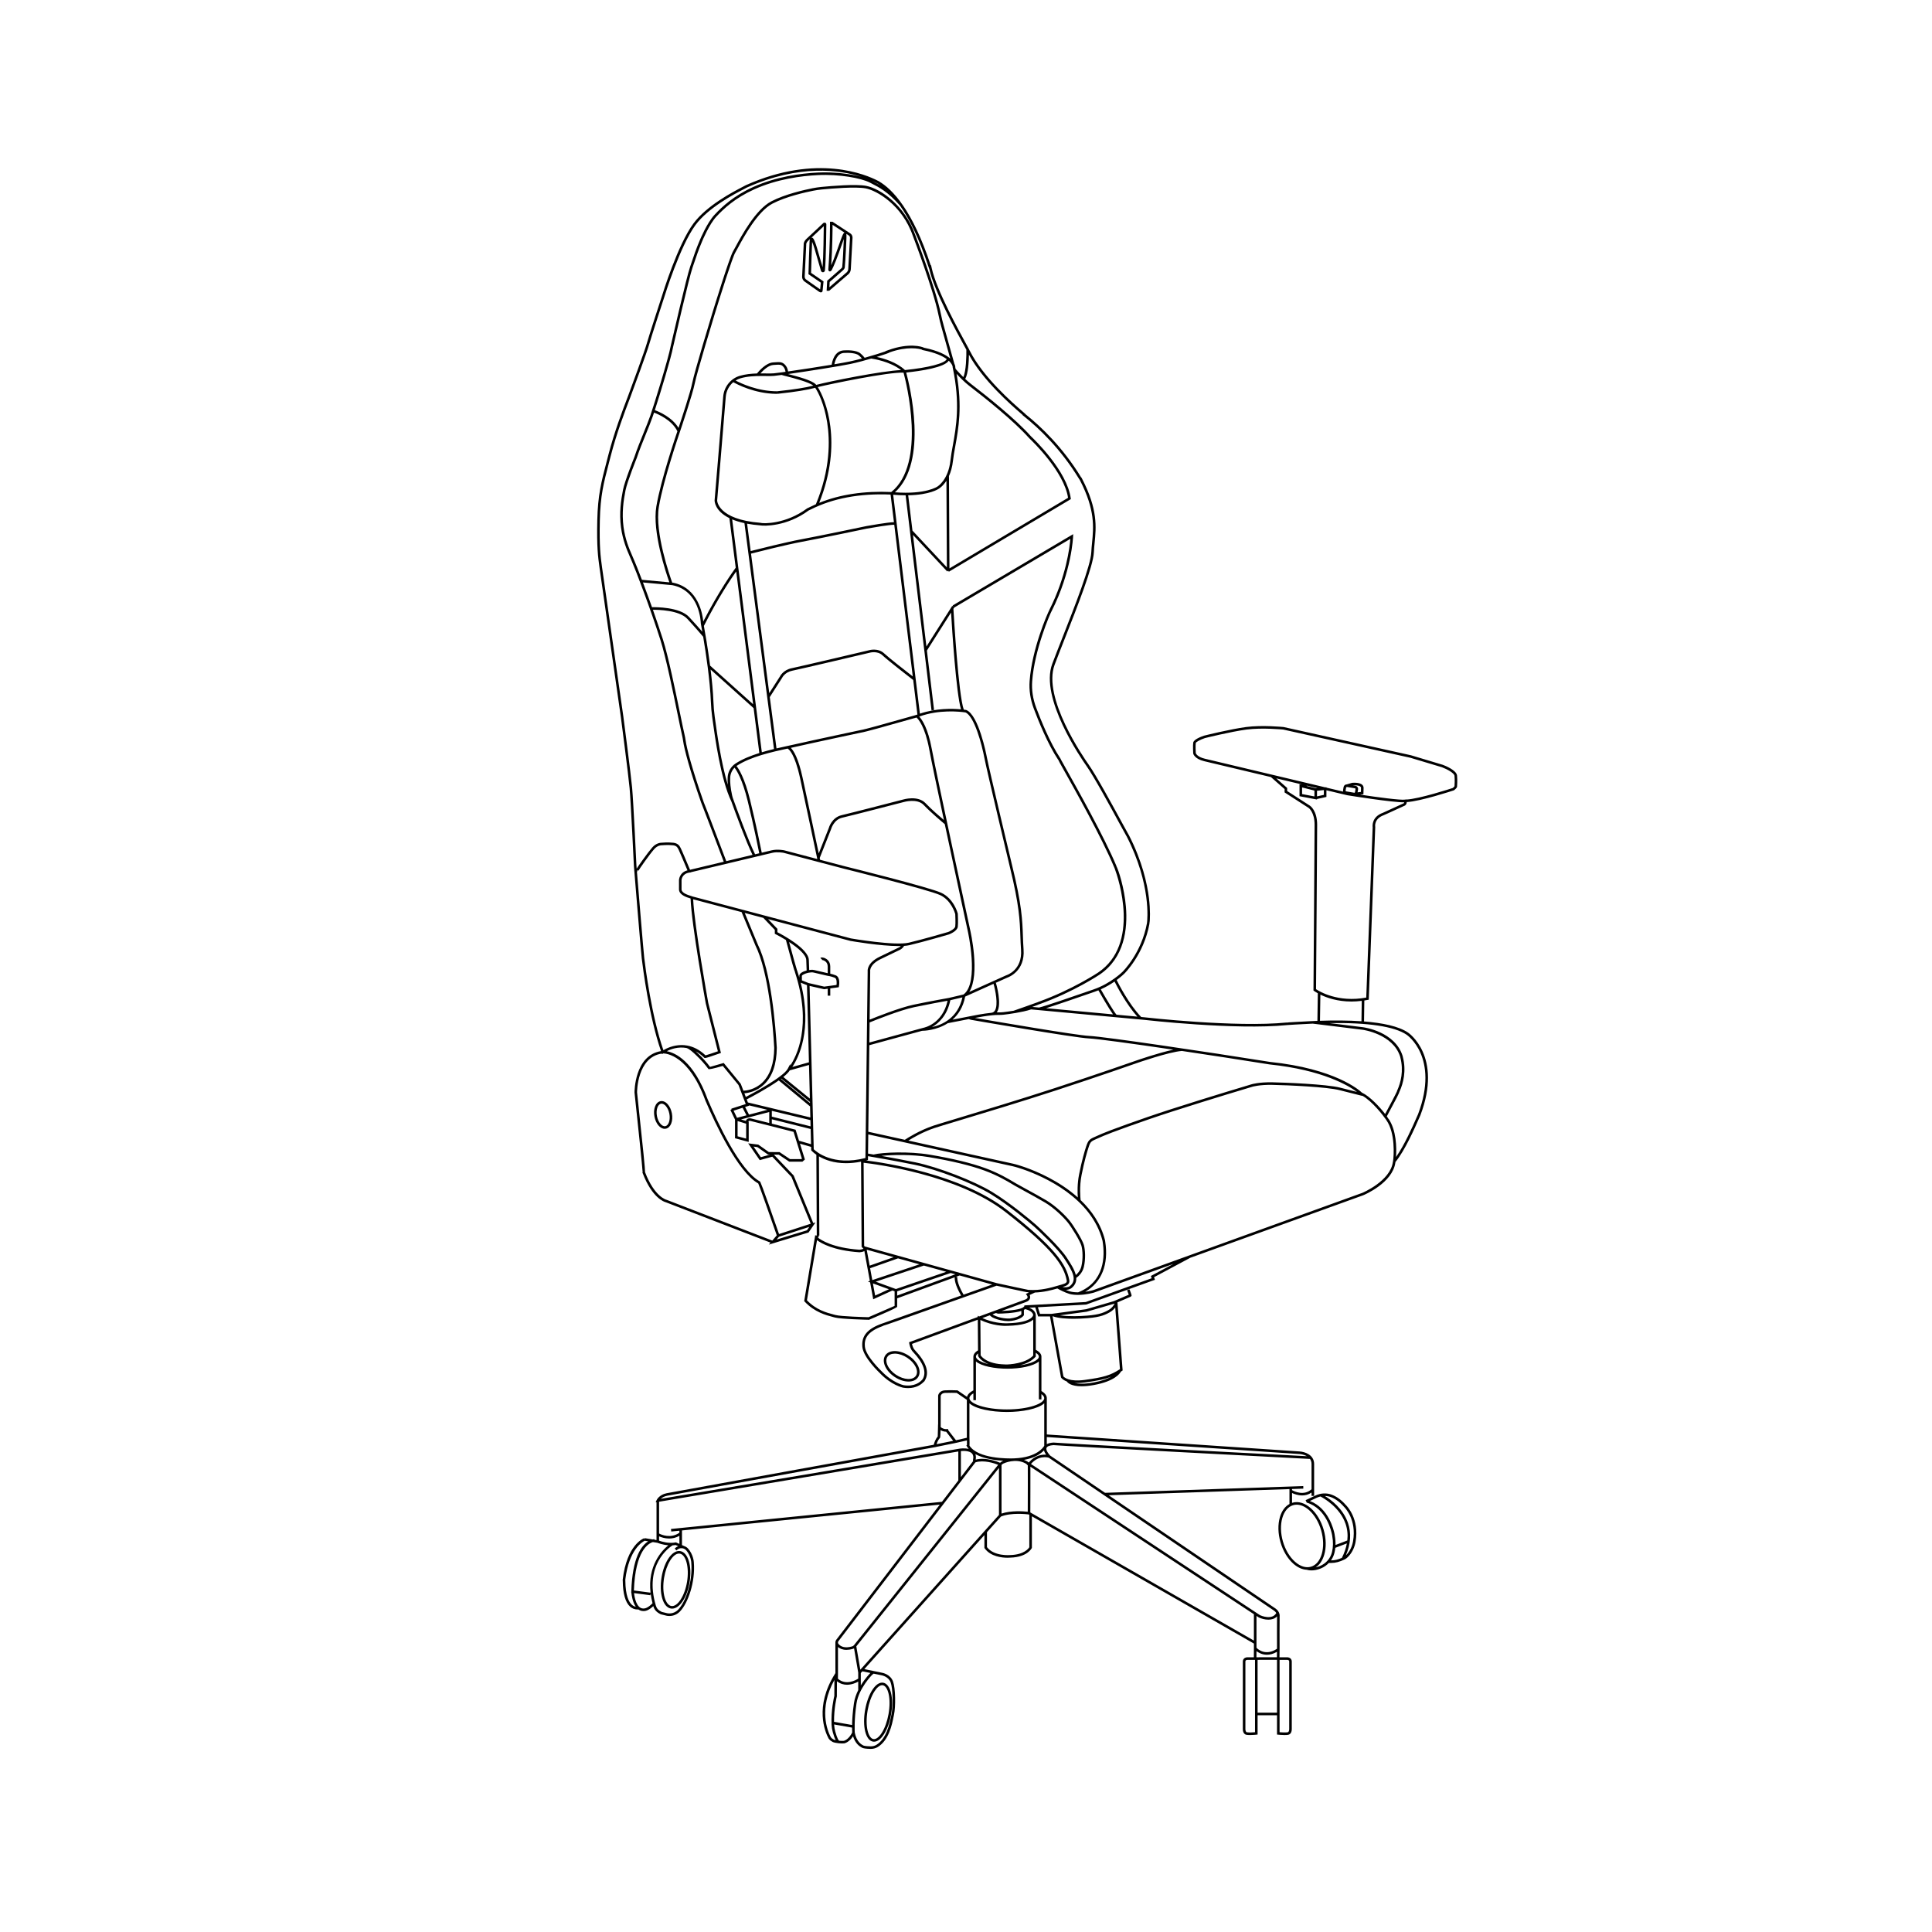 <?xml version="1.0" encoding="UTF-8"?><svg xmlns="http://www.w3.org/2000/svg" viewBox="0 0 1200 1200"><g id="a"/><g id="b"/><g id="c"/><g id="d"/><g id="e"/><g id="f"/><g id="g"/><g id="h"/><g id="i"/><g id="j"/><g id="k"/><g id="l"/><g id="m"/><g id="n"><g id="o"><g><path d="M556.118,839.165c-2.834-.08-5.053,.879-6.263,2.703s-1.229,4.246-.056,6.821c1.116,2.448,3.2,4.771,5.867,6.541,2.902,1.925,5.979,2.891,8.629,2.891,2.567,0,4.733-.908,5.942-2.729,2.455-3.702-.098-9.571-5.812-13.363-2.667-1.77-5.617-2.786-8.308-2.863Zm12.786,15.342c-1.928,2.903-7.469,2.632-12.353-.61-2.422-1.606-4.303-3.691-5.296-5.871-.937-2.054-.96-3.926-.066-5.272,.855-1.29,2.482-1.992,4.603-1.992,.093,0,.187,.001,.281,.004,2.395,.068,5.047,.991,7.468,2.598,4.885,3.24,7.29,8.24,5.363,11.145Z"/><path d="M541.755,1049.742c-2.011,3.151-3.58,7.517-4.419,12.293-1.802,10.256,.328,18.912,4.849,19.707,.228,.04,.456,.06,.687,.06,2.078,0,4.244-1.619,6.171-4.64,2.011-3.151,3.58-7.517,4.419-12.293,1.802-10.256-.328-18.912-4.849-19.707-2.283-.403-4.717,1.225-6.857,4.58Zm6.18-3.039c.136,0,.27,.012,.4,.035,3.133,.551,5.307,7.855,3.55,17.854-.804,4.574-2.292,8.732-4.191,11.71-1.744,2.734-3.656,4.146-5.231,3.864-3.133-.551-5.307-7.855-3.55-17.854,.804-4.574,2.292-8.732,4.191-11.71,1.6-2.507,3.335-3.899,4.831-3.899Z"/><path d="M410.884,979.842c-.753,4.668-.611,9.206,.398,12.779,1.068,3.779,3.002,6.078,5.447,6.473,.244,.039,.49,.059,.735,.059,4.657,0,9.334-6.991,10.868-16.495v-.001c1.614-10.005-.953-18.461-5.846-19.252-4.878-.784-9.989,6.433-11.604,16.438Zm15.869,2.56c-1.424,8.818-5.906,15.728-9.77,15.112-1.769-.285-3.285-2.228-4.162-5.328-.947-3.353-1.074-7.646-.357-12.089,1.363-8.446,5.525-15.151,9.277-15.151,.165,0,.329,.013,.491,.039,3.873,.625,5.943,8.602,4.521,17.417Z"/><path d="M905,481.709c-.331-3.316-7.377-6.12-8.836-6.665l-19.754-5.927-79.144-17.552c-.132-.013-13.363-1.323-23.303,.003-9.896,1.319-25.836,5.291-26.055,5.348-1.938,.646-6.477,2.363-6.783,4.357-.274,1.789-.019,6.478-.008,6.676l.017,.124c.029,.134,.775,3.285,6.842,4.729l41.409,9.851,8.495,7.469v2.068l14.903,9.595c.038,.025,3.73,2.628,3.73,10.495,0,8.37-.69,101.587-.697,102.527l-.003,.4,.318,.242c.125,.094,.952,.702,2.39,1.507l-.262,17.123c-1.446,.055-2.872,.118-4.269,.188-4.291,.212-7.956,.414-10.549,.564-2.319,.136-3.514,.205-4.139,.32l-.005-.055c-32.029,3.197-87.951-3.177-88.531-3.244l-1.964-.181c-7.659-7.948-14.143-20.749-15.227-22.948,2.931-2.154,4.648-3.858,4.786-3.997,.121-.117,12.142-11.893,15.602-31.057l-.072-.013c.512-1.925,.619-8.678-.25-15.775-1.089-8.898-4.131-22.906-12.463-39.154l-.249-.413c-.354-.556-1.845-3.299-3.91-7.095-5.652-10.39-16.173-29.73-20.946-36.469-2.96-4.177-28.69-41.402-21.029-61.833,1.658-4.42,3.855-10.009,6.183-15.926,7.938-20.188,17.818-45.313,18.181-53.872,.081-1.899,.271-3.806,.473-5.825,.974-9.776,2.077-20.856-7.735-39.815l-.504-.973-.083,.084c-.054-.086-.108-.176-.164-.267-11.379-18.585-24.857-31.374-34.207-38.855-.257-.314-.845-.824-2.135-1.945-6.032-5.241-24.393-21.19-32.654-37.552l-.021,.011c-.219-.558-.766-1.554-1.852-3.531-5.125-9.332-18.738-34.122-21.776-47.709l-.49-2.195-.16,.321c-11.262-34.258-23.729-47.324-32.211-52.252l-.623-.361-.016,.021c-6.865-3.612-37.608-17.121-82.035,2.767-.353,.203-.976,.526-1.815,.962-6.157,3.197-22.512,11.69-30.748,22.868-9.714,13.182-19.056,43.496-19.444,44.766-.346,1.058-8.481,25.95-9.548,29.888-1.088,4.015-9.788,27.738-11.701,32.789l-.657,1.723c-2.535,6.635-7.811,20.44-11.424,34.443-.413,1.6-.811,3.118-1.191,4.573-3.223,12.317-5.352,20.454-5.711,36.019-.386,16.698,.465,22.87,1.365,29.405l.103,.748c.92,6.701,13.032,91.223,13.153,92.066,.046,.356,4.656,35.69,5.443,44.212,.786,8.519,2.648,47.874,2.668,48.297,.175,2.143,4.281,52.535,4.863,57.416,.714,5.986,4.616,36.539,11.989,57.647-16.524,2.687-16.471,25.399-16.464,25.708,1.987,18.581,4.893,46.368,5.048,49.533l-.138,.137,.187,.485c5.953,15.528,13.452,17.803,14.328,18.019l65.052,25.08-1.065,1.235,24.703-7.532,4.28-6.223-1.38,.344-12.094-29.387-.058-.138-12.287-12.948,3.038,.022,6.479,4.337h8.22l1.511-1.343-3.062-9.827,6.929,1.991,.047,1.822,.008,.292,.193,.219c.128,.144,1.121,1.224,3.014,2.533l.252,49.948-.41,.437-.521-.545-6.873,41.075,.266,.288c6.086,6.588,13.503,8.516,17.487,9.552,.466,.121,.89,.231,1.264,.337,3.661,1.028,20.377,1.416,21.087,1.432l.174,.004,.16-.069s4.208-1.812,8.415-3.633q8.896-3.852,8.896-4.425v-5.206l35.751-13.079c-.113,1.194,.076,4.641,3.957,11.348-16.335,5.813-45.433,16.157-48.655,17.259l-.009-.005-.319,.112c-9.165,3.209-12.98,7.678-12.369,14.488,.591,6.586,10.502,15.969,10.893,16.334,7.085,7.443,14.07,8.98,14.4,9.05,1.128,.184,2.177,.266,3.152,.266,5.137,0,8.22-2.287,9.865-4.086l.111,.057,.384-.634c3.031-4.999,1-11.326-6.036-18.806-.155-.165-.282-.3-.374-.401-.865-.959-1.342-2.664-1.548-3.588l40.874-15.029,.147,19.029c-2.354,1.419-2.896,2.881-2.896,3.899v20.966c-2.672,1.389-3.657,2.842-3.946,4.003l-5.902-4.024-.231-.008c-.186-.006-4.591-.153-7.626,.001-2.914,.149-4.006,2.187-4.177,3.243l-.009,17.944-.041-.044-.038,1.961c-.045,2.274-.111,4.821-.158,5.585-1.523,1.706-2.224,4.053-2.478,5.114-10.213,1.848-161.746,29.273-165.902,30.097-4.677,.928-6.162,4.14-6.224,4.275l-.609,1.363,.54-.091v23.552l-1.297-.213,.002-.331h-.016c-.113,0-.51,.013-1.102,.148l-4.894-.802-.126,.786-.274-.748c-.437,.159-10.723,4.136-13.275,25.635l-.046,.386,.057,.058c.001,.068,.001,.149,.002,.241,.074,8.066,1.602,13.507,4.541,16.168,1.318,1.194,2.898,1.797,4.705,1.797,.158,0,.32-.013,.481-.022,.859,.62,1.881,1,3.102,1.001,.054,.001,.112,.002,.177,.002,.901,0,2.871-.179,5.975-3.087,.013,.041,.021,.08,.033,.121,.676,2.275,2.014,3.713,4.617,4.963l3.668,.9c.068,.017,.702,.162,1.653,.162,1.656,0,4.273-.44,6.547-2.771,4.998-5.126,9.722-18.354,8.641-30.76-.01-.183-.27-4.518-3.456-8.232-.694-.809-1.562-1.353-2.492-1.664l.001-.003-1.409-.633v-9.083l160.146-16.046-64.253,83.869c-.397,.519-.597,1.131-.609,1.742h-.004v.116c.009,4.411,.022,13.67,.019,18.914l-.358,.606c-12.664,20.224-6.188,35.718-3.902,39.984l.07,.109c.895,1.165,1.453,1.478,2.101,1.84,.145,.08,.298,.166,.468,.27l.116,.059c1.595,.646,5.33,.971,6.745,.806,.1-.003,.197-.012,.248-.021,.135-.022,2.966-.545,5.461-4.416,1.372,4.389,3.771,6.146,5.548,7.102,.849,.457,2.525,.697,5.277,.756,.068,.001,.136,.002,.202,.002,1.602,0,3.109-.411,4.372-1.195,6.853-4.254,8.76-13.695,9.784-18.768,.096-.471,.182-.899,.264-1.274,1.069-4.945,.979-16.236-.575-20.579-1.66-4.641-6.727-5.475-6.902-5.5l-10.959-2.254,74.586-83.26v8.02l.148,.208c3.716,5.202,10.854,5.865,14.241,5.865,1.069,0,1.766-.066,1.862-.076,10.337-.323,13.05-5.677,13.16-5.905l.08-.165v-19.591l137.899,79.045v2.75l-.033,5.765h-3.896c-.137-.001-1.369-.019-2.217,.803-.48,.465-.734,1.107-.734,1.857v41.964c-.028,1.172,.418,3.234,2.268,3.533,.639,.103,1.421,.139,2.212,.139,1.908,0,3.866-.213,3.981-.226l.712-.078v-11.982h12.056v11.982l.712,.078c.115,.013,2.073,.226,3.981,.226,.791,0,1.573-.036,2.212-.139,1.85-.299,2.295-2.361,2.267-3.514v-41.983c0-.75-.254-1.393-.734-1.858-.848-.82-2.083-.814-2.19-.802h-4.709l.06-5.154c0-.021,.007-.042,.006-.063-.074-2.417,.017-18.834,.022-19.943,.069-.512,.264-3.073-2.454-5.049l-103.723-70.418,112.278-3.828v9.248c-2.715,1.475-4.793,4.281-5.929,8.141-1.35,4.588-1.229,10.119,.343,15.575,1.57,5.455,4.409,10.204,7.992,13.371,2.681,2.37,5.548,3.643,8.319,3.763,.321,.107,1.372,.408,2.971,.408,1.509,0,3.5-.271,5.812-1.232,1.926-.802,3.591-1.974,4.958-3.404h1.527c2.611,0,5.274-.709,8.382-2.231,.799-.393,1.692-1.147,2.654-2.244,2.086-2.376,3.489-5.404,4.058-8.757,2.409-14.217-5.344-22.092-6.197-22.902-2.616-2.991-5.527-5.103-8.652-6.278-3.173-1.193-6.837-1.005-10.051,.514l-6.155,2.91,.669,1.416-.022,.075c12.349,3.646,15.443,18.036,15.855,20.382l-.027,.021,.086,.47c.636,3.487,.577,6.813-.174,9.886-.958,3.916-3.701,7.075-7.525,8.668-.941,.392-1.818,.649-2.624,.819,2.422-1.55,4.271-4.234,5.322-7.806,1.351-4.588,1.229-10.119-.343-15.575-1.57-5.455-4.409-10.204-7.992-13.371-3.683-3.255-7.72-4.47-11.372-3.417-.098,.028-.188,.074-.284,.105v-6.135c1.356,.638,3.694,1.516,6.31,1.516,1.888,0,3.915-.474,5.815-1.813v2.083h1.6v-19.79c0-5.854-6.004-7.669-9.16-7.81l-156.868-10.546v-22.547c0-1.147-.606-2.811-3.35-4.432v-21.357c0-1.114-.627-2.731-3.506-4.252v-21.66c.003-.08-.001-.134-.002-.156l-.535,.022,.526-.086c-.367-2.249-2.344-3.544-4.063-4.258l3.744-.206,1.745,5.627h7.401l6.814,37.733,.027,.153,.084,.132c.063,.1,.925,1.394,3.479,2.344,.589,.866,2.703,3.015,9.198,3.015,2.102,0,4.662-.226,7.776-.793,12.844-2.342,16.061-7.147,16.666-8.319,.231-.149,.461-.293,.696-.45l.39-.26-3.186-41.725,.02-.06-.028-.056-.034-.447c3.468-1.511,7.788-3.381,8.182-3.511l-.02-.072,.475-.251c.263-.386,.342-.503-1.153-4.303l-1.488,.586c.386,.98,.811,2.116,1.034,2.783-1.077,.438-3.517,1.485-9.271,4l-17.13,4.994-21.566,2.907h-7.187l-1.278-4.118,29.949-1.646,42.75-15.391-.562-1.621,22.542-12.065,107.401-38.823c.743-.306,18.209-7.645,19.965-20.342l-.007-.001c.019-.087,.038-.2,.06-.326,5.85-7.072,12.118-21.381,14.488-26.794,.463-1.058,.828-1.894,.951-2.122l.042-.093c13.968-36.798-7.469-51.233-7.672-51.365-5.84-3.976-15.977-6.013-27.339-6.916l.188-13.015c.699-.109,1.4-.221,2.12-.362l.621-.122,4.034-107.134,.002-.092-.016-.086c-.037-.206-.852-5.055,5.266-7.271l-.005-.014c.598-.218,2.762-1.204,12.45-5.658,.28-.074,.949-.313,1.42-.99,.293-.421,.451-.921,.472-1.493,8.659-.518,28.325-6.998,29.186-7.283l.236-.125c1.383-1.062,1.702-1.781,1.767-1.976l.039-.19c.012-.158,.301-3.892-.002-6.918Zm-78.429,448.153c2.874,1.081,5.569,3.044,8.072,5.897,.829,.791,8.033,8.115,5.762,21.518-.519,3.06-1.792,5.815-3.683,7.97-.267,.304-.522,.565-.772,.806,3.015-7.096,3.465-13.845,1.319-20.095-3.07-8.941-10.552-14.441-14.364-16.758,1.258,.013,2.501,.225,3.666,.663Zm-12.961,2.428l4.156-1.965c.775-.367,1.581-.637,2.398-.827,1.696,.874,12.014,6.546,15.595,16.991,1.129,3.294,1.486,6.747,1.077,10.333l-7.33,2.799c.058-1.835-.081-3.726-.428-5.662,.001-.283-.069-.666-.18-1.229-.535-2.716-3.716-15.98-15.289-20.439Zm15.259,32.128c.242-.99,.408-2.005,.517-3.039l7.172-2.739c-.535,2.914-1.562,5.91-3.086,8.977-2.413,1.061-4.528,1.56-6.582,1.56h-.195c1.001-1.419,1.749-3.019,2.175-4.76Zm-25.646-29.525c.707-.203,1.435-.304,2.175-.304,2.514,0,5.178,1.158,7.694,3.383,3.358,2.968,6.026,7.448,7.515,12.615,1.487,5.167,1.61,10.381,.346,14.68-1.228,4.172-3.614,6.962-6.722,7.856-3.106,.894-6.611-.199-9.869-3.079-3.358-2.968-6.026-7.448-7.515-12.615-1.487-5.167-1.61-10.381-.345-14.68,1.228-4.172,3.614-6.962,6.721-7.856Zm-123.979-76.221c-5.847,1.067-9.539,.86-11.843,.3,.529,.034,1.079,.058,1.673,.058,1.41,0,3.007-.105,4.811-.353,7.589-1.023,12.314-1.925,16.552-3.684-2.349,1.324-5.89,2.712-11.192,3.679Zm-5.574-1.58c-9.604,1.318-12.666-1.602-13.163-2.173l-6.742-37.331,.296-.04-.023,.068c3.521,1.23,8.786,1.501,12.743,1.501,2.969,0,5.199-.152,5.401-.167,9.579-.479,13.25-1.662,17.029-3.818,1.627-.928,2.739-2.045,3.482-3.021l2.924,38.292c-5.812,3.811-10.066,5.088-21.947,6.689Zm1.286-42.359l17.354-5.051v-0c-.388,.821-1.476,2.681-3.893,4.061-3.56,2.031-7.06,3.147-16.333,3.611-.095,.007-7.767,.53-13.774-.378l16.646-2.243Zm124.501-178.043l.155-.016c.968-.075,6.697-.425,14.458-.809,.445-.022,.881-.04,1.321-.061,1.492,.183,28.803,3.528,31.014,3.817,.188,.024,18.727,2.599,23.229,16.605,.021,.132,.062,.287,.114,.489,2.224,8.475,.222,15.797-1.85,20.448l-.224,.501,.055,.056c-.747,1.78-4.606,9.053-7.395,14.207-3.257-4.253-9.459-10.973-14.463-13.313-1.492-1.426-16.514-14.84-57.131-19.054-39.511-6.307-102.896-15.733-112.29-16.15-7.906-.352-59.883-9.275-70.896-11.173,2.886-.548,7.01-1.266,10.563-1.621v.002l.011-.003c1.461-.146,2.828-.232,3.968-.216,1.26,.016,2.308-.032,3.302-.147,2.642-.308,11.519-1.441,17.067-3.289l70.135,6.483c.563,.064,56.658,6.463,88.854,3.244Zm-134.795,165.44c-.858-.262-1.77-.61-2.648-.984,1.33-.036,2.615-.343,3.605-1.162,2.228-1.841,2.998-3.967,2.862-6.259,1.104-.748,3.807-2.921,4.728-6.777,1.161-4.867,.861-10.692-.01-13.702-.99-3.416-6.492-12.137-8.774-14.974-2.521-3.134-8.464-9.102-14.498-12.697-3.766-2.244-8.975-5.087-13.159-7.371-2.47-1.348-4.603-2.512-5.714-3.16-.365-.213-.785-.464-1.259-.747-3.33-1.99-9.529-5.696-17.777-8.726-8.655-3.179-20.344-6.012-34.74-8.419-12.663-2.118-29.117-1.438-34.697-.055-1.557-.27-2.742-.472-3.429-.588l.143-11.925,89.736,19.798c1.898,.419,5.138,1.463,6.733,2.022,12.473,4.376,42.206,17.448,49.031,44.294,.014,.124,.04,.312,.079,.557,1.421,8.945,1.325,24.899-15.2,31.43-1.691,.011-3.421-.134-5.012-.556Zm-25.889-.967l-.084-.006c-1.216-.193-12.247-2.579-19.568-4.18l-81.936-22.763c-.151-.142-.3-.26-.437-.36l-.34-51.64c7.314,.823,58.194,7.295,88.152,30.64,29.312,22.84,36.271,33.187,38,42.478,.225,1.208-.491,1.794-3.062,2.509-.642,.179-1.324,.378-2.045,.59-4.695,1.376-11.139,3.255-18.682,2.733Zm-82.319-.518l-12.544-4.573,29.938-10.011,13.911,3.865-31.306,10.72Zm-18.123-24.452l16.751,4.654-14.928,5.273-1.823-9.927Zm19.439,5.401l13.322,3.701-29.291,9.796-1.354-7.378,17.323-6.119Zm-5.638,19.18l-8.565,3.928-1.388-7.557,9.953,3.629Zm-11.637-197.547c-.024-.165-.52-4.085,6.535-7.523,7.271-3.542,11.095-5.359,11.513-5.558,.341-.123,1.952-.803,3.007-2.629,1.257-.09,2.382-.237,3.316-.456,8.951-2.106,24.332-6.608,24.548-6.674,.525-.201,5.14-2.042,5.489-4.729,.305-2.338,.019-7.882,.006-8.117l-.024-.158c-.098-.377-2.477-9.277-10.304-12.882-7.556-3.479-57.891-15.961-60.018-16.488l-15.19-3.999c-.057-.268-.136-.641-.235-1.116l7.094-17.956c.016-.059,1.6-5.855,6.911-7.062,5.79-1.316,37.765-9.612,38.118-9.704,.082-.026,8.355-2.463,12.409,1.769,4.723,4.932,11.866,10.889,13.14,11.943,6.597,30.95,14.036,65.231,14.161,65.809,.077,.327,7.479,32.697-2.531,40.001-.651,.139-2.624,.597-9.011,2.106-.351,.062-12.095,2.144-21.988,4.226-8.612,1.813-23.175,7.619-27.294,9.296l.358-29.96-.01-.138Zm-58.806-23.003c1.58,.785,3.925,2.058,6.435,3.602,3.855,14.31,5.042,18.647,5.685,19.959l-.055,.018c10.915,33.449,.777,52.595-2.938,58.054v-.98l-1.509,2.893c-2.72,5.213-21.949,15.426-26.082,17.577l-.876-2.297c2.31-.171,7.612-1.059,12.251-5.49,5.134-4.904,7.785-12.541,7.88-22.751-.771-13.7-3.469-47.394-11.844-64.286l-8.075-19.473,11.554,3.059,7.131,7.462v2.434l.444,.22Zm20.299,23.985l1.647-.223c.568-.079,1.139-.052,1.698,.08l8.464,1.977c.023,.003,2.317,.297,4.686,1.244,1.317,.527,1.274,3.087,1.096,4.489l-7.638,1.03-9.699-2.213-4.162-1.671c-.01-.613-.023-1.681-.023-2.776,0-.527,1.943-1.482,3.932-1.936Zm-35.442,90.487c-1.025-.234-1.865-.106-2.494,.381-.434,.337-.663,.771-.786,1.139l-3.015-.927,17.539-4.604v6.834c-5.354-1.359-10.235-2.591-11.244-2.822Zm18.696-24.75l17.83,14.505,.017,.637-18.06-14.979c.072-.054,.141-.108,.213-.162Zm-1.548,1.135l19.362,16.06,.082-.099,.179,7.011-38.794-9.302-.726-1.901c2.655-1.372,12.751-6.688,19.896-11.769Zm-18.48,15.482l11.483,2.754-11.461,3.009-2.448-4.761,2.502-.801-.076-.2Zm-3.972,1.496l2.407,4.683-5.882,1.544-2.133-4.432,5.607-1.795Zm-3.109,8.251l5.309,1.633v9.26l-5.309-1.429v-9.464Zm21.257-6.348l23.97,5.748,.1,3.879-24.069-6.034v-3.593Zm7.146-21.026c1.836-1.486,3.266-2.896,4.006-4.114l11.944-3.36,.533,20.884-16.483-13.41Zm5.585-6.221c3.72-5.545,12.729-22.926,5.198-52.375l3.902,1.566,1.223,47.905-10.323,2.904Zm4.337-56.57c0,.35,.002,.693,.004,1.024-.365-1.267-.759-2.554-1.186-3.863l-.181-.552h-.037c-.678-2.078-3.086-10.835-4.934-17.66,5.246,3.434,10.524,7.779,10.65,11.182l.243,6.524c-1.601,.43-4.561,1.479-4.561,3.344Zm-56.539,16.797c-.089-.487-8.639-47.791-9.382-64.373l30.078,7.964,8.565,20.65c8.267,16.676,10.938,50.112,11.701,63.661-.092,9.694-2.569,16.94-7.364,21.536-4.629,4.437-10.101,5.021-11.768,5.095l-1.623-4.256-10.616-12.987-.508,.149c-2.586,.765-6.641,1.94-7.99,2.281-1.995-2.725-4.599-5.625-7.557-8.418l-.266-.252c-.331-.313-.702-.661-1.09-1.018,1.718,.943,3.468,2.21,5.22,3.907,.116,.167,.231,.28,.557,.28,.796,0,2.846-.678,9.225-2.906l.691-.241-7.874-31.073Zm-9.866-66.157c-.201-.107-.475-.193-.862-.309-1.57-.471-5.741-1.722-5.866-3.939l-.001-5.939c.009-.161,.267-3.942,4.898-4.628l1.02-.151-.034-.081c6.666-1.59,47.407-11.31,50.498-12.037,3.165-.744,6.979-.005,6.985-.005l37.478,9.868c.522,.129,52.326,12.975,59.744,16.391,6.773,3.12,9.165,10.92,9.404,11.758,.036,.717,.268,5.697,.002,7.74-.179,1.37-3.093,2.911-4.414,3.421-.154,.045-15.494,4.535-24.404,6.631-8.773,2.063-35.81-2.62-36.015-2.652l-98.433-26.067Zm-4.172-96.721c-.176-1.273-.404-2.5-.699-3.751-.608-2.586-1.567-7.25-2.78-13.156-2.906-14.146-7.298-35.522-10.674-46.092-1.91-5.984-4.058-12.283-6.19-18.316,3.215-.02,16.337,.234,21.316,5.601,5.303,5.716,9.146,10.26,9.896,11.151,1.676,9.953,4.263,27.044,4.781,40.45,.127,3.269,.387,6.298,.795,9.261l.199,1.452c1.531,11.192,5.116,37.387,11.688,51.049,2.498,6.927,9.155,25.085,13.183,33.271-4.879,1.163-10.672,2.544-16.3,3.886-11.404-30.104-13.581-35.681-14.084-36.799l.019-.006c-7.178-20.43-10.492-33.24-11.149-38.002Zm-19.649-203.778c2.349,.88,11.158,4.582,14.499,11.588-1.083,3.157-10.334,30.38-13.078,46.714-2.633,15.678,6.009,41.242,8.104,47.105-.294-.028-.612-.058-.971-.091l-16.077-1.484c-2.14-5.628-3.845-9.905-4.669-11.787l-.241-.55c-.263-.593-.524-1.185-.765-1.79-.181-.457-.422-1.013-.704-1.666-1.502-3.467-4.016-9.27-5.042-17-1.155-8.705-.026-16.399,1.231-22.776,1.046-5.313,6.915-19.909,6.992-20.105,1.517-4.622,3.594-9.735,5.603-14.681,1.643-4.043,3.194-7.863,4.34-11.166,.212-.61,.476-1.396,.778-2.314Zm195.829-16.593c9.833,7.553,27.726,21.804,37.122,32.416l.078,.075c2.22,2.091,21.566,20.719,24.131,37.01l-73.67,43.85-.301-57.362c1.117-2.452,2.065-5.567,2.496-9.503,.305-2.783,.851-5.8,1.428-8.994,2.004-11.077,4.464-24.689,.798-44.98,1.931,2.093,5.013,5.259,7.918,7.49Zm-23.49,201.486l1.588-.191-4.442-36.895,14.999-23.624c.627,10.483,3.166,50.219,6.173,60.107-5.415-.498-15.576-.733-25.521,2.692l-16.597-135.967c2.816,.238,5.38,.34,7.723,.345l16.078,133.532Zm73.236-62.372c-1.298,2.422-10.839,24.237-12.297,44.209-.414,5.68,.46,11.452,2.599,17.156,2.873,7.664,8.656,21.974,15.108,31.698l.039-.025c.332,.819,1.265,2.479,3.364,6.218,7.077,12.604,23.651,42.118,31.335,60.436l.396,.946,.005-.004c2.344,6.243,16,47.034-10.365,64.665-.138,.098-15.888,10.55-36.804,18.095l-.492,.18-.003,.034c-1.87,.72-9.734,3.488-15.098,5.361-2.794,.452-5.209,.753-6.38,.889-.925,.108-1.904,.155-3.098,.138-.329-.003-.677,.004-1.036,.015,.062-.084,.133-.151,.19-.241,3.184-4.961-.519-17.541-.678-18.074l-.684,.204,7.579-3.414c.907-.302,11.266-4.059,10.274-17.545-.22-2.985-.315-5.729-.407-8.383-.331-9.533-.673-19.39-6.588-43.36-.144-.6-14.36-60.051-15.735-67.322-.514-2.712-5.235-26.588-12.852-29.688l-.357-.074c-.321-.047-.736-.101-1.191-.156-3.301-8.958-6.221-58.63-6.45-62.605l.509-.801,72.126-42.675c-.422,5.202-2.589,23.402-13.029,44.117l.019,.009Zm-49.645,252.474l-10.57,2.059c3.587-3.141,6.616-7.707,7.904-14.341l17.597-7.926c1.037,3.526,3.123,13.069,.832,16.638-.493,.769-1.156,1.202-2.027,1.324l.001,.006c-5.344,.54-11.781,1.832-13.736,2.24Zm-62.036,3.782c2.946-1.21,18.648-7.573,27.646-9.467,8.146-1.716,17.561-3.432,20.793-4.012-3.214,14.445-14.498,16.699-15.054,16.806l-33.533,9.144,.148-12.471Zm50.137-13.812c2.536-.598,5.795-1.365,7.51-1.763-2.82,12.753-12.441,17.041-18.944,18.474,4.085-2.3,9.497-7.091,11.435-16.711Zm-121.269-90.646c-4.288-8.578-12.085-30.113-13.634-34.428-.265-.734-.476-1.455-.627-2.142-.982-4.465-1.379-8.258-1.177-11.275,.151-2.257,1.125-4.367,2.672-5.938,1.271,1.605,4.825,7.024,8.167,20.703,3.706,15.168,6.521,29.128,7.182,32.464-.817,.195-1.68,.4-2.583,.615Zm-31.797-141.823c8.81-17.469,17.077-29.637,20.06-33.843l10.515,82.487-26.715-23.988c-1.422-10.933-3.146-20.741-3.859-24.656Zm90.914-162.691c4.365-.909,9.548-2.354,13.024-3.375,1.405,.196,11.715,1.793,18.531,7.151-11.48,.394-45.052,7.113-52.703,9.196-.155-.19-.299-.356-.417-.47-2.436-2.337-9.999-4.453-17.037-6.263,11.992-1.71,31.622-4.786,38.602-6.24Zm-9.864,.164c.402-2.113,1.748-6.755,5.868-7.025,3.224-.217,7.591,.047,9.291,1.503,.925,.792,1.551,1.462,1.959,1.95-2.643,.71-5.266,1.359-7.58,1.841-2.162,.45-5.549,1.058-9.538,1.731Zm55.18-8.733c7.566,1.529,12.008,3.617,14.616,5.522-1.067,2.624-11.281,5.323-25.943,6.811-5.259-4.929-13.118-7.212-17.566-8.159,5.497-1.687,7.442-2.401,8.141-2.86,10.87-3.858,18.266-2.327,20.111-1.611v.168l.642,.13Zm18.309,10.743c4.783,22.375,2.15,36.935,.035,48.633-.583,3.223-1.133,6.267-1.443,9.105-1.328,12.142-7.908,16.095-8.047,16.181-.072,.052-7.21,5.041-26.437,3.598,21-19.078,9.042-66.916,7.008-74.396,9.31-.972,23.717-3.132,26.429-7.334,1.926,1.758,2.353,3.219,2.441,3.709l-.077,.078,.091,.426Zm-102.349,235.006c-2.211,.48-4.609,1.004-7.092,1.586l-4.17-31.875,7.65-11.941,.049-.089c.017-.034,1.674-3.433,6.21-4.34,4.938-.988,47.624-11.064,48.104-11.18,.049-.015,4.791-1.408,7.985,1.61,3.363,3.177,16.947,13.681,19.079,15.326l2.617,21.438c-.729,.257-1.344,.45-1.929,.605-1.671,.441-5.082,1.409-9.03,2.528-9.035,2.562-21.409,6.072-24.503,6.568-.291,.062-29.231,6.209-40.467,8.771-1.399,.319-2.911,.647-4.505,.993Zm59.836-57.393c-3.88-3.667-9.323-2.047-9.501-1.991-.431,.102-43.09,10.172-48.002,11.154-5.054,1.011-7.062,4.67-7.315,5.173l-6.602,10.303-11.333-86.648c3.749-.957,22.097-5.603,31.729-7.37,10.747-1.972,39.981-8.113,40.252-8.17,3.951-.708,14.297-2.437,16.98-2.398l11.499,94.202c-4.02-3.115-14.846-11.552-17.708-14.255Zm-11.077-79.119c-.293,.062-29.508,6.199-40.235,8.167-9.533,1.749-27.508,6.29-31.649,7.346l-2.225-17.001c2.45,.46,5.179,.831,8.259,1.073,2.083,.411,16.249,.852,29.908-9.234,.231-.082,.563-.248,1.24-.591,13.807-7.006,30.52-10.145,49.7-9.333l2.093,17.146c-3.784,.059-15.633,2.166-17.091,2.427Zm-29.313-14.435c14.978-37.509,3.829-64.472-.91-71.9,8.01-1.934,43.512-9.346,53.286-8.969,1.562,5.781,14.427,56.382-7.616,74.15-16.861-.759-31.882,1.505-44.76,6.72Zm-23.218-81.063v-.001l-.049,.008c-2.194,.299-3.917,.517-4.929,.618-1.192,.119-2.899,.098-4.874,.073-1.069-.014-2.236-.027-3.459-.021,1.66-1.852,4.936-5.04,7.966-5.234l1.041-.07c2.857-.2,3.818-.267,5.018,.929,.809,.807,1.343,1.908,1.545,3.185l.031,.196c-.812,.114-1.572,.219-2.29,.317Zm-12.676,2.275c.985,0,1.927,.012,2.804,.022,2.023,.026,3.771,.048,5.054-.081,.979-.098,2.615-.304,4.705-.587,.521,.198,1.454,.437,3.12,.864,4.532,1.161,13.786,3.536,16.548,5.774-4.538,1.211-11.84,2.362-21.738,3.425-.274,.029-.516,.055-.721,.093v-.004c-12.178,0-22.525-4.934-25.819-6.688,.937-.586,1.949-1.057,3.029-1.375,4.229-1.247,8.997-1.442,13.019-1.442Zm-17.484,3.861c2.411,1.368,13.17,7.028,26.497,7.238l.759,.006v-.801l.014-.001,.115,.789c.072-.01,.338-.039,.763-.084,10.436-1.121,18.043-2.346,22.61-3.641l.118-.034c1.989,2.882,5.665,10.32,7.432,21.462,1.782,11.237,2.002,29.169-6.999,50.868-1.37,.6-2.724,1.223-4.043,1.892-.458,.232-.931,.473-1.01,.501l-.19,.032-.155,.115c-13.402,9.957-27.306,9.485-28.667,9.071l-.246-.059c-26.826-2.096-27.007-13.817-27.009-13.882,.04-.471,3.983-47.28,5.332-64.325,.287-3.643,2.039-6.927,4.68-9.148Zm6.926,87.542l18.351,140.291c-2.477,.6-5.018,1.264-7.544,2.016l-18.438-144.643c2.109,.885,4.628,1.684,7.631,2.336Zm5.701,114.915l3.552,27.87c-5.38,1.687-10.597,3.788-14.794,6.53-2.826,1.847-4.65,4.987-4.878,8.399-.098,1.447-.059,3.064,.102,4.825-4.234-13.873-6.741-32.176-7.952-41.03l-.199-1.453c-.401-2.91-.657-5.888-.781-9.104-.242-6.244-.93-13.279-1.765-20.026l26.716,23.989Zm5.054,89.765c-.685-3.45-3.493-17.361-7.185-32.473-3.416-13.978-7.051-19.567-8.496-21.359,.088-.062,.169-.133,.26-.193,8.567-5.597,21.688-8.515,31.465-10.639,.694,.35,4.392,2.896,7.762,18.401,3.503,16.115,9.391,43.989,10.701,50.203l-20.59-5.421c-.171-.033-4.199-.821-7.714,.006-.645,.152-2.933,.696-6.203,1.475Zm25.37-46.603c-2.602-11.968-5.481-16.66-7.312-18.501,1.059-.231,2.091-.458,3.054-.678,11.224-2.56,40.152-8.704,40.403-8.758,3.147-.504,15.574-4.028,24.647-6.602,3.941-1.118,7.345-2.083,9.002-2.521,.311-.082,.626-.173,.959-.277,1.094,.968,5.272,5.491,7.923,19.849,1.205,6.527,4.932,24.297,9.088,43.819-2.666-2.256-7.794-6.698-11.442-10.508-4.736-4.946-13.653-2.309-13.999-2.203-.322,.084-32.272,8.373-38.04,9.684-6.246,1.42-8.03,7.938-8.073,8.125l-6.176,15.617c-2.042-9.666-6.959-32.895-10.034-47.046Zm80.251-17.778c-2.38-12.888-5.992-18.193-7.804-20.14l.017-.006c12.183-4.493,24.991-3.119,28.625-2.59l.073,.01c5.521,2.412,10.124,19.645,11.794,28.466,1.382,7.308,15.607,66.796,15.753,67.402,5.876,23.813,6.216,33.586,6.544,43.038,.093,2.669,.188,5.429,.41,8.445,.935,12.716-8.782,15.79-9.196,15.915l-22.951,10.329c6.88-10.935,.801-37.525,.513-38.762-.206-.948-20.627-95.046-23.777-112.107Zm-14.654-157.604c13.613-.247,18.85-3.958,19.047-4.109,.168-.096,2.458-1.451,4.688-4.915l.282,53.799-21.376-22.838-2.642-21.937Zm9.812-91.646c-1.33-.758-9.369-3.106-21.923,1.392l-2.181,.781,.209,.069c-2.622,.926-7.716,2.537-12.978,3.995-.41-.56-1.212-1.522-2.595-2.707-2.597-2.227-8.646-2.005-10.438-1.885-5.74,.377-7.137,6.838-7.438,8.902-8.564,1.425-19.367,3.081-27.083,4.183l-.035-.222c-.255-1.614-.945-3.02-1.995-4.068-1.715-1.71-3.332-1.599-6.259-1.392l-1.031,.07c-4.453,.284-8.936,5.536-10.003,6.866-3.455,.101-7.223,.446-10.698,1.47-5.672,1.672-9.807,6.887-10.288,12.976-1.348,17.041-5.291,63.846-5.333,64.364-.01,.373-.007,6.511,9.191,11.048l3.924,30.783c-1.398,1.902-10.328,14.285-20.157,33.414-.397-4.405-2.946-20.936-18.904-24.129l-.012,.056c-.102-.022-.224-.042-.358-.063-1.357-3.756-10.966-31.155-8.299-47.038,2.879-17.138,13.018-46.475,13.122-46.774,.326-.962,8.004-23.643,9.195-30.002,1.175-6.261,12.093-42.068,12.202-42.428,3.713-12.145,11.194-35.872,12.938-38.747,.352-.579,.88-1.559,1.549-2.798,3.67-6.807,12.265-22.749,21.522-27.598,8.43-4.416,20.579-7.097,25.411-8.045,1.672-.328,3.423-.583,5.205-.757,6.144-.599,21.107-1.865,27.32-.686,6.671,1.265,22.606,10.141,29.296,29.526,.127,.332,12.752,33.357,15.906,49.09,.483,2.415,1.085,4.872,1.838,7.511,1.53,5.365,4.073,14.518,5.476,19.577-2.624-2.313-7.44-4.922-16.298-6.732Zm-156.293,147.486c17.048,3.438,17.639,22.846,17.655,23.67l.015,.135c.014,.073,.38,1.994,.929,5.136-1.77-2.052-4.657-5.342-8.192-9.153-5.865-6.321-21.03-6.161-23.056-6.108-1.978-5.559-3.922-10.838-5.633-15.371,6.633,.611,17.583,1.621,18.282,1.69Zm122.336,285.723l32.73-8.928c.994-.003,8.906-.181,15.991-4.732l13.019-2.537,1.444,.438c2.622,.456,64.323,11.174,73.24,11.569,4.955,.22,26.487,3.16,52.414,6.979-9.309,1.955-22.544,6.574-23.219,6.81-.233,.082-23.644,8.306-50.459,17.058-21.283,6.947-44.842,14.052-60.432,18.752-7.527,2.271-12.967,3.91-14.823,4.536-8.878,2.988-16.363,7.815-17.863,8.813l-22.687-5.005,.644-53.755Zm-1.439,71.464l.586-.156,.028-2.375c3.68,.625,17.763,3.045,29.154,5.398,13.953,2.883,36.007,11.401,47.195,18.229,11.041,6.739,24.038,17.626,26.914,20.173,2.235,1.98,14.503,13.439,18.851,20.096,4.996,7.648,7.929,12.944,3.354,16.726-.954,.79-2.606,.993-4.69,.636l.021-.006c1.782-.495,4.766-1.325,4.204-4.343-1.797-9.659-8.879-20.297-38.588-43.446-28.795-22.439-76.537-29.446-87.549-30.801,.175-.045,.345-.084,.521-.131Zm124.068,60.49c-4.444-6.805-16.868-18.414-19.13-20.418-2.898-2.567-16-13.541-27.141-20.341-11.315-6.906-33.607-15.519-47.705-18.431-7.055-1.458-15.139-2.94-21.157-4.009,6.991-.742,19.056-.977,29.561,.778,14.298,2.391,25.89,5.198,34.453,8.343,8.106,2.978,14.222,6.633,17.507,8.597,.479,.287,.904,.541,1.273,.757,1.132,.659,3.273,1.828,5.754,3.182,4.173,2.278,9.367,5.113,13.107,7.342,5.852,3.487,11.62,9.282,14.07,12.326,2.412,2.997,7.614,11.413,8.483,14.415,.814,2.812,1.088,8.285-.01,12.886-.645,2.699-2.351,4.459-3.445,5.351-.819-3.424-3.241-7.134-5.621-10.778Zm6.849-37.389c-11.483-10.279-25.493-16.184-33.142-18.866-1.631-.572-4.951-1.642-6.919-2.075l-65.171-14.378c2.803-1.755,9.028-5.379,16.17-7.784,1.834-.617,7.262-2.254,14.775-4.52,15.597-4.703,39.166-11.811,60.466-18.763,26.834-8.758,50.261-16.987,50.493-17.069,.197-.069,19.785-6.907,27.978-7.538,17.767,2.638,37.144,5.616,54.448,8.377,33.036,3.429,49.104,13.197,54.326,17.079-2.495-.623-6.12-1.536-10.399-2.64-8.71-2.248-35.471-3.213-42.16-3.348-8.304-.164-12.782,1.188-12.96,1.244-.252,.074-25.447,7.569-49.999,15.473-19.359,6.232-39.356,13.646-42.615,15.106-1.233,.554-2.278,1.002-3.171,1.386-4.771,2.048-5.504,2.363-6.911,6.585-.885,2.654-2.636,8.456-4.43,17.492-1.151,5.802-.994,11.317-.779,14.237Zm12.792-128.639c1.62,2.841,6.473,11.268,9.079,14.932l-41.558-3.841c6.963-2.179,19.99-6.693,26.323-8.887,1.734-.601,3.142-1.088,3.522-1.215l.139-.043c.857-.294,1.684-.615,2.494-.946Zm24.191,16.329l-12.938-1.196c-1.469-1.564-6.388-9.833-9.768-15.76,3.361-1.503,6.24-3.24,8.546-4.833,1.322,2.655,7.128,13.919,14.16,21.788Zm-72.414-374.721c.446,.388,.864,.751,1.196,1.044l-.118,.059,.979,.781c9.254,7.388,22.659,20.071,33.97,38.544,.374,.611,.589,.963,.752,1.169,9.533,18.469,8.456,29.273,7.506,38.808-.203,2.042-.396,3.971-.478,5.916-.353,8.291-10.178,33.277-18.072,53.354-2.329,5.923-4.529,11.518-6.191,15.95-7.95,21.203,18.212,59.071,21.222,63.319,4.719,6.662,15.21,25.948,20.847,36.309,2.157,3.966,3.583,6.587,3.955,7.172l.212,.348c15.302,29.849,12.863,52.026,12.636,53.729l-.027,.152c-3.364,18.636-15.021,30.077-15.151,30.202-.071,.072-7.317,7.29-18.026,10.967l.002,.006c-.329,.098-1.168,.389-3.667,1.254-7.999,2.771-26.721,9.258-30.177,9.994l-4.229-.391c2.71-.969,3.979-1.46,4.567-1.77l.021,.057c21.257-7.668,37.086-18.22,37.176-18.289,15.625-10.448,17.554-28.722,16.421-42.212-.994-11.826-4.634-22.947-5.958-25.299l.061-.026c-7.719-18.401-24.324-47.973-31.415-60.6-1.467-2.613-2.685-4.782-3.166-5.686l.063-.063-.361-.545c-6.365-9.592-12.096-23.774-14.944-31.375-2.057-5.487-2.898-11.031-2.501-16.479,1.429-19.574,11.062-41.758,12.024-43.47l.088-.145c12.489-24.782,13.289-46.06,13.296-46.271l.045-1.455-74.848,44.286,.407,.688-.676-.429-16.028,25.245-8.348-69.325,21.279,22.734,.584-.547,.409,.688,75.331-44.839,.455-.271-.071-.524c-2.3-16.958-22.41-36.328-24.707-38.487-9.45-10.676-27.434-25-37.312-32.588-1.166-.896-2.374-1.963-3.526-3.052,1.855-3.218,2.249-10.651,2.31-15.066,8.743,16.06,26.291,31.305,32.186,36.426Zm-56.794-89.543c3.129,13.829,16.77,38.668,21.913,48.033,.407,.742,.78,1.422,1.088,1.988,.082,3.871-.132,13.401-1.896,17.006-2.374-2.347-4.302-4.536-4.775-5.081-.071-.35-.129-.684-.204-1.037,.03-.264,0-.644-.166-1.194-.091-.3-.229-.66-.434-1.065-.335-1.21-4.354-15.753-6.46-23.133-.741-2.599-1.333-5.015-1.809-7.387-3.181-15.863-15.853-49.015-15.972-49.322-6.307-18.279-21.633-28.869-30.5-30.551-6.42-1.216-21.563,.06-27.775,.666-1.832,.179-3.635,.441-5.357,.779-4.9,.962-17.229,3.686-25.845,8.199-9.692,5.076-18.449,21.32-22.189,28.256-.657,1.22-1.177,2.183-1.507,2.728-2.284,3.762-12.66,37.667-13.102,39.109-.45,1.477-11.054,36.253-12.244,42.601-.982,5.236-6.677,22.438-8.543,28.013-4.052-6.766-12.397-10.193-14.703-11.034,3.366-10.384,10.202-32.85,11.394-39.438,.1-.434,9.978-43.463,12.029-49.13,.247-.682,.557-1.61,.931-2.732,1.116-3.348,2.803-8.408,5.13-13.812,.042-.103,4.277-10.338,8.747-15.127,4.717-5.054,11.653-11.543,23.524-16.909,14.182-6.411,29.312-8.35,39.508-8.848,13.288-.646,26.812,1.839,32.209,4.619l.879,.451c5.097,2.61,10.367,5.31,17.822,13.764l.006-.005c5.718,8.073,11.87,20.084,17.729,37.951,.271,.826,.437,1.333,.573,1.645Zm-32.126-53.19l-.001,.001c.654,.38,1.336,.818,2.037,1.305-1.838-1.113-3.586-2.011-5.312-2.895l-.291-.149c1.547,.682,2.708,1.275,3.443,1.676,.042,.023,.083,.043,.123,.062Zm-149.781,423.7c-.019-.397-1.882-39.788-2.671-48.342-.79-8.552-5.404-43.916-5.452-44.281-.122-.853-12.234-85.371-13.152-92.067l-.104-.749c-.892-6.47-1.733-12.581-1.351-29.15,.354-15.377,2.352-23.008,5.659-35.65,.382-1.457,.779-2.977,1.192-4.579,3.591-13.916,8.845-27.664,11.37-34.271l.658-1.727c1.919-5.065,10.649-28.877,11.75-32.937,1.056-3.898,9.439-29.55,9.528-29.824,.096-.312,9.655-31.338,19.207-44.299,8.016-10.879,24.131-19.247,30.197-22.397,.868-.451,1.513-.787,1.805-.959,32.666-14.621,57.749-10.906,71.142-6.624-6.892-1.874-17.111-3.168-27.168-2.675-10.334,.504-25.678,2.473-40.088,8.987-12.13,5.483-19.217,12.112-24.036,17.275-4.67,5.003-8.881,15.18-9.052,15.598-2.35,5.455-4.049,10.554-5.173,13.927-.369,1.106-.674,2.021-.917,2.693-2.086,5.759-11.677,47.542-12.092,49.354-1.371,7.571-10.221,36.175-12.615,43.075-1.132,3.264-2.676,7.064-4.311,11.088-2.019,4.971-4.106,10.11-5.622,14.734-.244,.605-5.984,14.883-7.061,20.344-1.282,6.506-2.434,14.361-1.247,23.297,1.056,7.951,3.726,14.114,5.159,17.425,.275,.634,.51,1.176,.687,1.62,.247,.623,.517,1.234,.787,1.846l.24,.544c2.271,5.19,11.264,28.64,17.63,48.578,3.35,10.489,7.73,31.815,10.63,45.928,1.216,5.917,2.177,10.592,2.791,13.2,.282,1.202,.502,2.381,.671,3.604,.668,4.835,4.008,17.771,11.225,38.313l.061,.172,.029,.029c.806,1.896,9.975,26.047,13.916,36.448-9.659,2.304-18.51,4.415-20.947,4.997-1.816-4.325-5.452-12.947-5.784-13.452-.052-.08-.104-.187-.166-.309-.449-.88-1.384-2.71-4.401-3.039-3.455-.375-7.052-.048-7.5-.004-.447,.004-3.124,.149-5.54,2.858-1.289,1.445-3.601,4.458-6.184,8.06-2,2.79-3.038,4.301-3.552,5.171-.092-1.125-.145-1.776-.149-1.83Zm.287,3.511l.302,.167-.072-.808,.076-.055,.67,.289c.354-.821,6.935-10.211,9.815-13.441,2.079-2.331,4.278-2.329,4.364-2.324l.052,.001,.051-.005c.036-.004,3.767-.375,7.206-0,2.159,.235,2.756,1.402,3.149,2.175,.094,.182,.176,.338,.241,.438,.306,.541,3.351,7.721,5.544,12.94-4.999,1.281-5.261,5.89-5.264,5.972l.001,6.023c.188,3.383,4.965,4.816,7.005,5.427,.065,.02,.128,.038,.185,.055,.574,16.178,9.34,64.671,9.441,65.217l7.525,29.706c-2.86,.993-6.549,2.232-7.676,2.528-3.836-3.641-7.702-5.404-11.266-6.071-.025-.007-.052-.021-.077-.028l-.003,.012c-1.207-.221-2.379-.317-3.503-.317-5.31,0-9.542,2.128-11.309,3.181-7.308-20.946-11.181-51.312-11.892-57.264-.489-4.107-3.6-41.985-4.567-53.818Zm18.454,204.024l-.12-.036c-.073-.017-7.396-1.805-13.238-17.042l-.024,.009c-.006-2.271-.858-11.263-4.971-49.686-.002-.221-.041-21.839,15.41-24.08l.141,.391,.662-.487c1.871,.01,15.934,1.114,26.212,29.241l.241,.66,.041-.009c.014,.031,.027,.063,.042,.098,5.48,12.866,19.57,43.444,32.519,50.78,.91,2.036,7.247,20.013,11.509,32.24l-2.785,3.226-65.638-25.306Zm87.163,18.928l-18.873,5.755,1.501-1.739c4.533-1.487,14.418-4.722,18.828-6.133l-1.456,2.117Zm-3.406-44.225h-7.126l-6.474-4.333-6.666-.05-6.534-4.604-6.304-.798,7.18,10.443,7.793-2.149,11.923,12.563,11.963,29.073c-3.562,1.114-16.4,5.321-19.685,6.399-11.272-32.35-11.581-32.519-11.938-32.696-12.546-6.844-26.573-37.329-32.021-50.119-.114-.268-.209-.49-.302-.668l.008-.003c-8.839-24.193-20.359-29.111-25.463-30.069,2.483-1.279,6.988-2.954,12.288-1.99l-.007,.023c1.724,.477,4.185,2.806,5.654,4.196l.269,.254c3.002,2.834,5.624,5.774,7.589,8.51l.022,.038q.381,.637,8.979-1.891l9.73,11.846,4.515,11.844-8.921,2.855,.134,.417-.766,.368,2.894,6.013v11.591l8.508,2.29v-12.529l-.239-.074c.046-.125,.115-.259,.238-.352,.288-.217,.782-.162,1.148-.079,2.181,.499,23.387,5.913,26.701,6.759l5.194,16.668-.284,.253Zm-19.481-2.777l-5.769,1.591-4.512-6.562,2.366,.3,6.618,4.662,1.296,.01Zm17.968-8.62l-2.135-6.851-.433-.111c-.539-.137-7.543-1.927-14.329-3.651v-2.719l24.111,6.044,.241,9.431-7.456-2.142Zm6.547-96.169l9.034,2.062,2.227-.301v4.304h1.6v-4.52l5.253-.709,.112-.559c.115-.573,1.04-5.637-1.981-6.847-1.25-.5-2.464-.827-3.384-1.034v-4.401c0-3.478-2.401-4.85-3.435-5.279-.2-.083-1.986-.794-2.714-.07l1.131,1.133c-.104,.104-.212,.142-.244,.147,.202-.041,1.312,.097,2.298,.92,.905,.756,1.364,1.815,1.364,3.149v4.105l-.014-.002-8.381-1.962c-.751-.176-1.517-.211-2.279-.107l-.812,.11-.233-6.293c-.26-7.016-16.534-15.668-19.529-17.202v-2.088l-5.769-6.036,51.065,13.521c.912,.16,18.556,3.215,30.026,3.215,.457,0,.9-.007,1.337-.017-.723,.752-1.47,1.018-1.51,1.032l-.1,.039c-.038,.018-3.879,1.839-11.566,5.583-7.724,3.764-7.509,8.416-7.425,9.137l-1.388,115.866c-20.275,5.189-30.584-3.955-32.094-5.443l-2.59-101.456Zm22.669,110.117c2.807-.001,5.906-.287,9.302-.961l.35,53.095,.633-.004-.234,.355c.461,.304,.646,.51,.718,.611-.313,.255-1.411,.551-2.428,.645-16.534-1.146-23.832-5.951-25.797-7.514l.638-.679-.583-.548,.8-.004-.249-49.243c3.507,2.06,9.051,4.246,16.852,4.246Zm30.142,88.632c-1.967,.887-10.37,4.521-16.184,7.024-1.818-.045-17.237-.448-20.517-1.369-.383-.107-.816-.22-1.294-.345-4.031-1.048-10.736-2.791-16.447-8.804l6.247-37.335c2.649,1.991,10.246,6.433,26.346,7.538l.061,.005,.062-.006c.7-.058,2.017-.241,2.947-.755l3.403,18.532-1.208,.404,1.375,.501,1.929,10.504,11.907-5.459,1.373,.501v9.064Zm1.6-9.053l33.242-11.382,2.904,.807-36.146,13.223v-2.647Zm36.529-9.013l2.263-.828,20.235,5.622-17.786,6.295c-4.513-7.71-3.876-10.832-3.869-10.863l-.843-.225Zm-29.131,40.639l.098,.646c.021,.136,.521,3.343,2.067,5.056,.097,.107,.231,.25,.396,.426,6.449,6.854,8.425,12.51,5.875,16.811-.029,.03-.059,.062-.087,.097-1.518,1.826-5.072,4.722-11.805,3.627-.067-.015-6.816-1.521-13.568-8.612-.099-.093-9.889-9.355-10.426-15.342-.382-4.257,.663-9.109,11.305-12.836l-.031-.09c1.806-.475,9.841-3.335,49.927-17.602l20.588-7.286c1.014,.222,5.33,1.164,9.651,2.097,6.637,1.431,9.064,1.955,10.035,1.995l-.006,.083c.155,.011,.302,.007,.456,.016l-1.961,.917,.623,.793c.177,.225,.598,.938,.431,1.528-.163,.577-.876,.948-1.444,1.157l-28.595,10.515-.87-.461,.006,.778-42.665,15.688Zm55.126-17.781l.09,.02,.092-.001c1.921-.021,9.928-.201,14.423-1.668v2.08c-.458,.483-2.184,1.958-6.607,2.533l-.464,.062c-1.431,.101-5.897,.033-10.031-2.042-.261-.131-.524-.324-.796-.556l2.132-.784c.356,.153,.795,.275,1.162,.357Zm4.893,31.601l-.578-.053c-10.982-.216-14.439-4.778-14.991-5.632l-.169-21.961c7.517,3.614,14.984,3.823,16.802,3.612l.001,.027c9.726-.223,14.073-2.133,16.011-3.872v22.335c-4.753,4.993-14.841,5.574-17.075,5.543Zm-17.178-6.865l.011,1.407,.001,.186,.083,.166c.088,.175,1.56,2.972,6.44,4.885-4.886-1.162-7.847-2.967-7.847-4.659,0-.646,.463-1.327,1.312-1.985Zm30.889,69.402c.052,2.913,.018,18.117-.022,28.915-2.631-.282-10.363-.867-16.283,1.15v-30.242l.981-.761c.736-.353,7.855-3.58,14.053-.062,.167,.161,.449,.363,.874,.639l-.131,.17,.528,.192Zm-107.962,147.731c-.842,5.585-1.105,10.343-1.165,13.649l-11.201-1.968c-.123-8.394,1.72-15.726,1.74-15.804l.062-9.399c2.045,1.616,4.218,2.181,6.241,2.181,2.904-.001,5.494-1.145,6.964-1.954v5.275c-1.207,2.444-2.209,5.162-2.641,8.021Zm.05-33.943l2.591,15.08v3.715c-1.469,.943-7.615,4.418-12.605,.052,.036-.638,.037-1.635,.039-3.206,.002-2.147,0-5.012-.003-7.876-.003-3.202-.008-6.401-.012-8.602,1.092,.909,2.778,1.765,5.279,1.765,1.145,0,2.458-.179,3.96-.613,.266-.077,.514-.189,.751-.315Zm3.898,13.247l-2.49-14.494,88.599-110.829v29.2l-86.108,96.122Zm62.465-135.788c1.838-.195,5.315-.191,6.87,1.453,.824,.87,1.056,2.171,.689,3.867-.128,.301-.058,.625,.052,.901l-7.611,9.935v-16.156Zm9.185,5.306c.233-1.302,.171-2.443-.193-3.41,5.099,2.815,12.12,3.805,17.348,4.118-.52,.213-.843,.374-.904,.405l-1.099,.842c-1.834-.787-9.005-3.557-15.151-1.955Zm32.966,1.822c-.21-.136-.404-.265-.546-.364v-.093l-.396-.231c-.68-.396-1.366-.699-2.054-.961,6.883-1.242,10.586-3.933,12.454-5.914,.234,.975,.771,1.913,1.314,2.676-2.599-.175-6.972,.371-10.772,4.887Zm-8.938-2.614l-.046,.002c-.052,.002-.104,.004-.156,.007l-.403,.017c-3.477,.107-21.947,.261-27.273-7.904,.079-.779,.054-2.349-.036-5.691v-20.624c3.794,3.524,13.747,5.395,23.235,5.395s19.441-1.871,23.235-5.395v26.375c-.544,.99-4.52,7.221-18.556,7.819Zm-43.088-40.643c2.583-.132,6.303-.035,7.259-.007l6.314,4.306v23.559l-6.751,1.537c-1.779-2.284-4.318-5.566-4.895-6.361v-.628l-.866,.072c-1.789,.149-3.157-.77-3.73-1.24v-19.385c.079-.336,.538-1.744,2.669-1.854Zm-3.354,28.205c.431-.158,.49-.969,.576-5.094,.844,.505,2.013,.963,3.507,.983,.512,.729,1.695,2.259,4.35,5.666l-10.307,2.092c.31-1.027,.889-2.521,1.874-3.647Zm-169.22,35.668c4.268-.846,164.783-29.896,166.404-30.188l.551-.1,.004-.021,12.278-2.492-.159-.784,.178,.78,6.942-1.581c.021,1.267,.025,2.378,.006,2.928l-.391,.196,.45,.741c.309,.508,.661,.987,1.052,1.439-2.69-.663-5.625-.181-5.799-.151l-185.45,31.14c.785-.728,2.037-1.531,3.934-1.907Zm-10.308,60.195l-10.346-1.356c.874-24.766,8.999-29.258,11.799-30.071l2.833,.457c.55,.22,3.326,1.269,6.74,1.553-4.072,3.338-12.928,12.671-11.026,29.417Zm-15.665-7.521c-.002-.243-.003-.423-.014-.565,2.264-18.865,10.753-23.549,12.055-24.16l2.18,.352c-4.048,2.513-9.901,9.838-10.524,31.215l-.021,.723,.076,.01c.164,1.639,.766,5.882,2.748,8.699-.926-.185-1.748-.61-2.484-1.276-1.784-1.615-3.929-5.528-4.016-14.997Zm11.253,17.358l-.114-.001c-4.222,0-5.441-6.963-5.75-9.57l10.164,1.331,.157-1.203c.241,1.963,.63,4.025,1.191,6.191-3.242,3.279-5.059,3.25-5.648,3.251Zm29.691-28.759c1.044,11.981-3.439,24.657-8.19,29.531-2.928,3.002-6.531,2.205-6.68,2.172l-3.427-.825c-2.153-1.047-3.159-2.12-3.7-3.939-7.515-25.255,8.414-36.172,10.34-37.383,.644-.033,1.295-.103,1.946-.218l1.636,.734c-.59,.224-1.161,.53-1.678,.963-.173,.145-.351,.301-.533,.469l1.084,1.178c.163-.151,.323-.291,.478-.421,1.721-1.441,4.202-1.247,5.649,.438,2.82,3.288,3.071,7.237,3.075,7.303Zm-9.516-12.329l-.249,.049c-4.255,.832-8.756-.576-10.211-1.097v-2.679c1.321,.575,3.604,1.355,6.276,1.355,1.979,0,4.171-.44,6.339-1.698v5.038l-2.155-.968Zm-3.082-8.32l.16,1.592,5.077-.509v1.265c-5.398,3.757-11.094,1.281-12.615,.489v-19.752l185.854-31.207v17.998l-10.158,13.26-168.317,16.865Zm189.108-41.372c5.2-1.637,11.72,.564,14.124,1.514l-89.587,112.066c-.28,.353-.671,.609-1.13,.742-4.835,1.398-7.298-.094-8.514-1.59-.188-.233-.283-.516-.285-.803v-.015c.001-.287,.095-.577,.283-.824l85.108-111.091Zm-88.281,172.033c-.562-.314-.905-.507-1.573-1.366-2.103-3.954-7.678-17.512,2.254-35.541l-.047,9.94c-.252,1.019-2.147,9.033-1.707,17.969,.076,1.549,.336,3.122,.772,4.677,.664,2.358,1.242,3.869,1.748,4.855-.38-.082-.729-.17-.987-.269-.165-.099-.316-.184-.46-.264Zm6.711,.893l-.288,.041c-.541,.077-1.664,.043-2.827-.074-.284-.221-1.117-1.212-2.355-5.615-.404-1.439-.646-2.894-.716-4.322-.003-.052-.003-.102-.005-.154l11.136,1.956c.001,1.583,.046,2.638,.069,3.063-1.821,3.638-4.174,4.868-5.014,5.104Zm28.912-36.217c1.438,4.019,1.534,15.002,.517,19.702-.082,.381-.17,.816-.268,1.296-.977,4.835-2.795,13.836-9.06,17.725-1.052,.652-2.31,.988-3.696,.953-3.175-.067-4.216-.383-4.554-.564-1.104-.595-4.033-2.174-5.233-7.94-.035-.576-.452-7.949,1.088-18.154,1.423-9.432,9.662-17.7,9.682-17.727l.95-.762,4.893,1.006c.043,.007,4.346,.733,5.682,4.466Zm-12.602-5.888c-.259,.258-3.236,3.272-5.946,7.734v-7.692l.957-1.069,4.989,1.026Zm98.725-78.109c-.49,.813-3.224,4.598-11.746,4.865-.104,.008-10.119,.941-14.547-4.92v-9.287l8.703-9.715c6.291-2.54,15.847-1.473,17.155-1.309l.435,.249v20.117Zm.627-21.603c.007-1.759,.029-8.232,.042-14.711,.008-3.796,.011-7.594,.006-10.445-.003-1.447-.005-2.491-.018-3.259l138.842,91.639v16.378l-138.872-79.603Zm153.267,64.532c-.003,.02-.006,.053-.007,.058l-.014,.145c-.004,.7-.095,16.833-.026,19.875l-.001,.061c-6.979,4.645-11.746,.418-12.747-.611v-19.78l1.379,.91,.102,.057c1.47,.688,3.695,1.362,5.919,1.362,1.979,0,3.952-.544,5.396-2.078Zm-12.828,25.429l.022-3.821c1.339,1.007,3.584,2.254,6.513,2.254,1.829,0,3.924-.489,6.224-1.827l-.039,3.378-12.72,.015Zm-5.926,46.578c-.926-.149-.922-1.899-.922-1.934v-41.983c0-.312,.08-.544,.244-.705,.298-.293,.841-.355,1.064-.355h3.93v.001l.735-.001v44.948c-1.192,.102-3.606,.262-5.052,.029Zm6.651-12.167v-32.812l12.056-.014v32.826h-12.056Zm13.655-32.811h4.667c.219,0,.757,.056,1.062,.355,.164,.161,.244,.392,.244,.705v42c0,.018,.005,1.768-.921,1.917-1.443,.231-3.858,.072-5.052-.029v-44.948Zm-2.04-29.063c-2.63,4.528-9.387,1.644-10.099,1.323l-142.29-93.916c4.777-5.531,10.274-4.137,11.075-3.894l140.006,95.051c.639,.464,1.037,.961,1.308,1.436Zm21.893-92.577v15.65c-4.645,4.273-10.596,1.427-12.125,.572v-.69l7.031-.24-.055-1.6-123.101,4.197-34.091-23.144c-.812-.808-2.827-3.25-2.282-4.734,.353-.961,1.838-1.562,4.298-1.738,8.735,.719,151.109,8.146,159.35,8.576,.587,.817,.975,1.84,.975,3.151Zm-7.65-6.213c.179,.008,2.663,.153,4.754,1.36-19.305-1.008-149.673-7.82-157.355-8.473l-.061-.006-.062,.005c-1.729,.119-3.075,.451-4.055,.98v-4.405l156.778,10.539Zm-158.378-34.689c0,3.307-9.543,6.991-23.235,6.991s-23.235-3.685-23.235-6.991c0-.983,.864-2.028,2.451-2.99v4.236h1.6v-24.031c3.391,2.937,11.65,4.496,19.535,4.496s16.145-1.558,19.535-4.496v23.563h1.6v-3.3c1.135,.827,1.75,1.697,1.75,2.522Zm-3.35-25.789c0,2.103-4.559,4.386-11.73,5.384,3.484-.888,7.163-2.461,9.62-5.2l.204-.228v-2.359c1.233,.783,1.906,1.615,1.906,2.403Zm-3.508-25.923c-.04,.45-.84,4.849-16.046,5.197l-.781,.018v.012c-1.995-.017-8.209-.264-14.762-3.27l4.617-1.698c.139,.119,.294,.255,.431,.383,.453,.423,.897,.741,1.359,.974,3.242,1.628,7.177,2.252,9.638,2.252,.748,0,1.361-.058,1.775-.163l.007,.048c6.038-.785,7.704-3.135,7.874-3.4l.126-.197v-3.265c.28-.152,.533-.312,.741-.485,1.161,.259,4.586,1.22,5.021,3.596Zm73.097-24.186l.491,1.418-40.926,14.769-38.157,2.097,.033,.602-.139-.022-.291,.351c-1.289,1.557-8.4,2.33-13.755,2.538l15.231-5.601c1.342-.494,2.161-1.247,2.436-2.238,.22-.797,.027-1.547-.216-2.094l3.274-1.529c5.46-.191,10.179-1.422,13.944-2.513,1.188,.735,4.548,2.482,7.466,3.371,1.71,.453,3.538,.622,5.315,.622,5.095,0,9.774-1.391,10.065-1.48l49.286-17.816-14.06,7.526Zm150.283-70.684c-1.631,11.784-18.817,19.01-18.957,19.069l-167.056,60.387c-.041,.012-2.176,.645-5.068,1.055,10.187-5.826,14.7-16.999,12.421-31.343-.037-.236-.064-.397-.07-.448l-.024-.196c-2.571-10.167-8.31-18.396-15.164-24.968-.169-1.47-.835-8.383,.589-15.558,1.775-8.949,3.505-14.679,4.377-17.297,1.181-3.541,1.363-3.619,6.024-5.621,.899-.386,1.952-.838,3.194-1.396,3.234-1.45,23.144-8.828,42.451-15.043,24.534-7.898,49.713-15.388,49.972-15.465,.044-.014,4.471-1.348,12.464-1.176,10.272,.208,34.004,1.287,41.793,3.297,8.148,2.104,13.972,3.524,14.029,3.539l.031-.128c6.315,3.497,13.284,12.704,14.738,14.837l-.012,.02,.289,.414c5.6,8.036,4.596,22.155,4.119,25.33l-.141,.69Zm15.639-29.728c-.161,.313-.476,1.033-.979,2.185-2.132,4.868-7.452,17.002-12.688,24.353,.407-5.69,.269-16.704-4.638-23.745l-.062,.043c-.195-.386-.547-.939-1.003-1.592,5.861-10.795,7.613-14.268,7.956-15.548l.021,.009c2.176-4.885,4.278-12.581,1.937-21.505-.013-.048-.024-.092-.035-.131l.022-.045-.098-.309c-4.762-15.041-23.768-17.686-24.574-17.79-1.367-.178-12.278-1.519-20.797-2.565,23.85-.396,40.285,2.061,47.858,7.217,.207,.135,20.532,13.923,7.079,49.422Zm-35.129-57.791c-8.409-.585-17.397-.579-25.764-.296l.249-16.234c3.88,1.907,10.472,4.28,19.296,4.28,2.016,0,4.159-.141,6.401-.422l-.183,12.673Zm25.856-135.182l-.195,.061c-4.68,2.151-11.76,5.395-12.365,5.645l-.028,.01c-6.892,2.497-6.424,8.111-6.309,8.965l-3.983,105.792c-17.598,3.233-29.15-3.839-31.181-5.21,.051-6.85,.694-94.032,.694-102.119,0-8.8-4.264-11.709-4.452-11.833l-14.182-9.13v-1.918l-6.772-5.955,15.629,3.718-.375,.082-.813-.207v7.5l10.866,2.069v-.324l5.854-1.296v-4.129l12.949,3.081c1.229,.198,28.686,4.605,35.345,4.364-.081,.622-.483,.791-.681,.834Zm-53.467-7.991l4.254-.417v2.973l-4.254,.941v-3.497Zm-.739-1.536l-5.849-1.486,.498-.109,6.308,1.501-.957,.094Zm-8.527-.515l7.667,1.947v3.63l-7.667-1.459v-4.118Zm27.349,.021c.01-.053,.029-.102,.056-.146l.536-.16,4.916,.829c.218,.037,.364,.244,.328,.46l-.33,1.957c-.022,.136-.113,.24-.229,.294l-.053,.006,.002,.017c-.057,.016-.117,.023-.181,.011l-5.047-.852c-.218-.037-.364-.244-.328-.46l.33-1.957Zm5.773-1.055l-1.604-.271c1.94-.143,4.697,.144,5.028,1.251l.036,.121c.039,.396,.016,1.574-.035,2.722l-2.083,.247,.298-1.767c.182-1.087-.554-2.121-1.641-2.304Zm61.548,.283c-.097,.153-.383,.538-1.091,1.097-1.765,.578-20.729,6.734-28.748,7.168l-.02-.107-.786,.143c-2.709,.493-17.447-1.514-27.974-3.09l2.023-.24,.037-.671c.171-3.112,.104-3.92-.098-4.25-1.043-2.68-6.345-2.232-6.958-2.17l-3.277,.968c-.973-.015-1.841,.671-2.009,1.658l-.33,1.958c-.051,.302-.024,.598,.055,.875l-10.375-2.469v-.25l-.744,.073-32.979-7.847-.003-.002-.002,.001-41.792-9.944c-4.626-1.101-5.529-3.175-5.637-3.473-.034-.655-.234-4.754-.003-6.256,.1-.65,2.82-2.12,5.648-3.066,.158-.04,16.014-3.989,25.818-5.297,9.749-1.299,22.783-.012,22.838-.012h.001l78.993,17.522,19.646,5.895c3.117,1.17,7.584,3.591,7.756,5.309,.254,2.545,.061,5.739,.01,6.477Z"/><path d="M414.713,685.854c-1.353-1.516-2.938-2.192-4.462-1.893-1.524,.294-2.745,1.508-3.437,3.418-.64,1.768-.758,3.96-.33,6.172,.853,4.422,3.561,7.568,6.36,7.568,.234,0,.47-.021,.704-.067,3.038-.587,4.692-4.8,3.768-9.591-.427-2.213-1.352-4.204-2.604-5.607Zm-1.467,13.628c-2.1,.405-4.462-2.454-5.191-6.233-.373-1.934-.279-3.824,.265-5.325,.491-1.359,1.285-2.208,2.234-2.392,.13-.024,.263-.037,.396-.037,.841,0,1.739,.494,2.57,1.425,1.062,1.191,1.854,2.911,2.227,4.845,.729,3.78-.416,7.314-2.5,7.718Z"/><path d="M528.173,144.985c-1.263-.878-10.475-6.86-10.866-7.115l-.198-.129h-1.592l.005,.804c.001,.145,.068,14.664-1.044,28.776l-.004,.059,.004,.059c.051,.762,.431,1.029,.739,1.118,.429,.123,.892-.075,1.274-.608,.07-.122,1.747-3.068,4.491-10.753,.474-1.325,.904-2.543,1.296-3.653,.678-1.917,1.309-3.703,1.826-5.069-.177,5.215-.725,15.401-.98,17.319l-.018,.132,.008,.037c-.027,.086-.144,.356-.608,.77-.991,.88-8.473,7.427-8.473,7.427l-.254,.222-.34,6.244h1.583l11.347-9.79c.363-.24,1.972-1.422,2.09-3.627l1.044-19.119c.049-.357,.189-2.047-1.33-3.104Zm-7.402,8.024c-.392,1.108-.822,2.325-1.294,3.648-1.356,3.796-2.453,6.427-3.205,8.098,.755-11.005,.843-21.686,.851-25.097,1.45,.943,4.896,3.184,7.396,4.824-.844,.309-1.525,2.237-3.748,8.527Zm7.149-5.146l-1.059,19.258c-.084,1.566-1.333,2.354-1.382,2.384l-10.316,8.885,.177-3.25c1.317-1.152,7.346-6.429,8.229-7.213,1.016-.903,1.159-1.638,1.151-2.002,.178-1.438,.494-6.674,.72-11.195,.308-6.185,.402-8.524,.246-9.481,.757,.499,1.327,.878,1.573,1.05,.812,.565,.666,1.532,.661,1.565Z"/><path d="M512.84,138.493c-.46-.33-1.023-.173-1.185-.116l-.16,.055-.124,.116c-.085,.08-8.57,7.992-10.41,9.75-1.848,1.766-1.849,3.24-1.787,3.717-.077,1.509-.938,18.348-.979,19.751-.052,1.82,1.225,2.872,1.315,2.943,.328,.235,8.051,5.761,9.173,6.467,.218,.137,.693,.437,1.192,.437,.195,0,.394-.046,.582-.165,.364-.23,.488-.618,.486-.924l.578-5.742-7.751-5.305c.083-2.764,.535-17.707,.646-19.178l.009-.11c.414,.972,.971,2.498,1.522,4.364,.354,1.195,1.051,3.607,1.764,6.077,1.438,4.979,2.127,7.355,2.233,7.633,.222,.581,.808,.923,1.412,.813,.513-.094,1.029-.552,1.025-1.276,.711-6.732,.878-27.544,.885-28.426,.003-.362-.152-.683-.428-.88Zm-3.005,37.073l-.42,4.178c-1.451-.953-8.894-6.279-8.93-6.302-.029-.025-.72-.62-.69-1.63,.041-1.42,.972-19.615,.98-19.799l-.015-.201c-.002-.009-.138-.979,1.306-2.358,.235-.225,.58-.552,1.003-.95-.156,.454-.2,1.044-.248,1.674-.124,1.65-.64,18.952-.662,19.688l-.013,.437,7.688,5.263Zm1.099-9.567c-.446-1.527-1.109-3.822-1.685-5.813-.714-2.473-1.412-4.89-1.766-6.087-1.917-6.477-2.754-6.477-3.203-6.477-.108,0-.207,.008-.299,.025,2.4-2.254,6.066-5.676,7.676-7.178-.042,4.126-.222,18.699-.724,25.53Z"/></g></g></g><g id="p"/><g id="q"><g id="r"/></g><g id="s"/><g id="t"><g id="u"/></g><g id="v"><g id="w"/></g></svg>